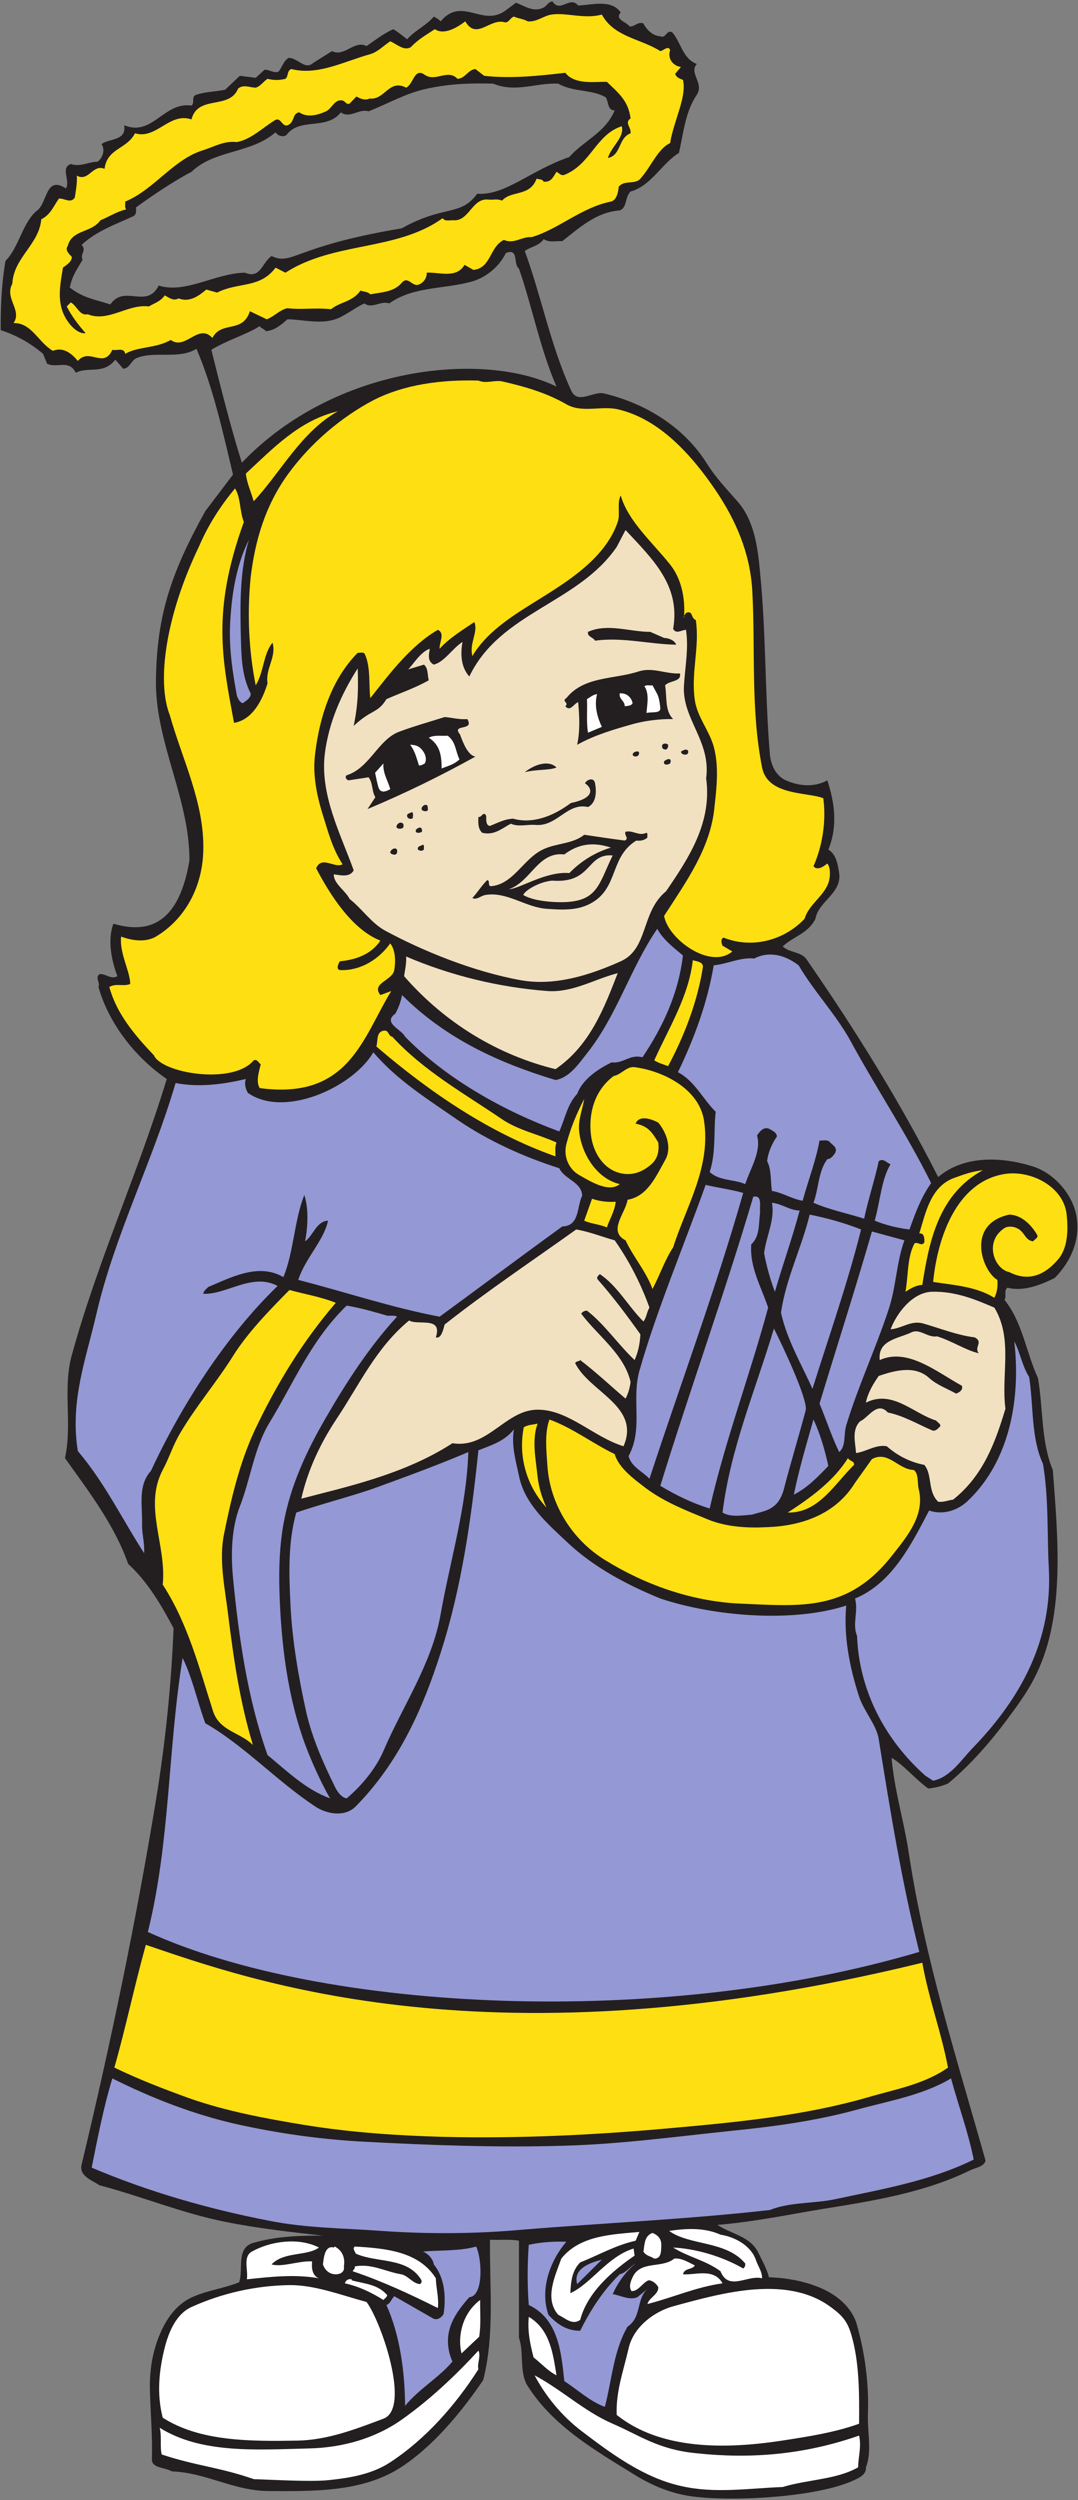 <?xml version="1.0" encoding="UTF-8" standalone="no"?>
<svg
   xmlns:dc="http://purl.org/dc/elements/1.1/"
   xmlns:cc="http://creativecommons.org/ns#"
   xmlns:rdf="http://www.w3.org/1999/02/22-rdf-syntax-ns#"
   xmlns:svg="http://www.w3.org/2000/svg"
   xmlns="http://www.w3.org/2000/svg"
   viewBox="0 0 410.667 952"
   height="952"
   width="410.667"
   xml:space="preserve"
   id="svg2"
   version="1.1"><rect x="0" y="0" width="410.667" height="952" fill="#808080" stroke="none"/><defs
     id="defs6" /><g
     transform="matrix(1.333,0,0,-1.333,0,952)"
     id="g10"><g
       transform="scale(0.1)"
       id="g12"><path
         id="path14"
         style="fill:#231f20;fill-opacity:1;fill-rule:evenodd;stroke:none"
         d="m 1652.32,7126.08 c 40.32,1.44 95.04,18.72 121.68,-20.16 -18.72,-19.44 16.56,-26.64 25.2,-39.6 15.12,-1.44 23.04,14.4 39.6,8.64 8.64,-18 27.36,-36 48.24,-36.72 15.84,-7.92 17.28,19.44 33.84,11.52 25.2,-28.08 29.52,-75.6 70.56,-90.72 -23.76,-25.92 21.6,-54.72 0,-87.84 -33.12,-48.96 -38.16,-109.44 -51.12,-166.32 -48.96,-29.52 -78.48,-93.6 -138.24,-110.16 -16.56,-15.84 -9.36,-46.08 -30.96,-54 -66.96,-5.04 -113.76,-48.24 -164.16,-87.84 -16.56,1.44 -36.72,-5.04 -53.28,5.76 -12.96,-19.44 -37.44,-21.6 -54,-33.84 48.24,-131.76 73.44,-269.28 132.48,-398.16 18.72,-41.76 62.64,-1.44 93.6,-8.64 115.2,-27.36 228.96,-93.6 296.64,-203.76 23.76,-37.44 54.72,-69.84 84.96,-104.4 48.24,-54.72 58.32,-131.04 64.8,-203.76 17.28,-172.08 13.68,-346.32 28.08,-519.84 2.88,-28.08 15.84,-59.76 45.36,-73.44 37.44,-16.56 81.36,-20.88 118.8,0 20.88,-63.36 30.24,-131.76 2.88,-198 21.6,-12.24 27.36,-41.76 30.96,-67.68 7.92,-56.88 -59.76,-80.64 -67.68,-129.6 -21.6,-43.2 -63.36,-50.4 -93.6,-79.2 20.16,-18.72 52.56,-14.4 68.4,-37.44 137.52,-198.72 266.4,-405.36 375.84,-621.36 74.16,63.36 182.88,57.6 268.56,30.96 59.04,-18 109.44,-72.72 124.56,-132.48 17.28,-74.16 -14.4,-140.4 -59.76,-186.48 -41.04,-20.88 -90.72,-39.6 -135.36,-28.08 -11.52,-7.92 -1.44,-25.2 -8.64,-34.56 51.84,-64.08 62.64,-152.64 95.76,-223.2 15.12,-87.12 8.64,-182.88 42.48,-262.8 14.4,-190.8 35.28,-410.4 -45.36,-579.6 -20.16,-43.2 -46.8,-81.36 -76.32,-120.96 -51.12,-70.56 -113.76,-142.56 -177.84,-195.12 -18,-7.92 -36.72,-12.24 -56.16,-14.4 -37.44,26.64 -69.84,66.96 -105.12,87.84 7.92,-92.16 34.56,-177.84 48.24,-265.68 46.08,-308.16 138.24,-593.28 220.32,-884.882 -4.32,-18 -28.8,-20.156 -44.64,-28.078 -129.6,-63.359 -276.48,-87.121 -421.2,-110.16 -100.08,-16.559 -199.44,-37.442 -300.24,-45.36 38.88,-26.64 92.88,-31.679 116.64,-79.199 10.8,-23.043 24.48,-45.359 30.24,-70.562 64.08,-1.438 209.52,-22.321 249.12,-127.438 24.48,-82.801 37.44,-173.519 33.84,-265.679 -1.44,-48.961 12.24,-106.563 -5.76,-149.762 2.16,-20.16 -19.44,-30.238 -33.84,-36.719 C 2337.76,8.879 2103.04,-4.078 1988.56,9.602 1923.76,16.078 1863.28,41.281 1810.72,74.398 1701.28,142.078 1581.76,210.48 1508.32,325.68 c -25.2,38.879 -10.08,95.761 -25.2,138.242 0,96.476 0,185.039 0,277.199 -25.92,5.039 -55.44,1.438 -82.8,2.879 C 1398.88,610.801 1414,472.559 1380.88,342.961 1317.52,250.078 1235.44,150.719 1141.12,90.961 1031.68,22.559 892.719,25.441 767.441,26.16 c -100.8,0.719 -177.839,52.559 -276.48,56.16 -18.723,11.52 -57.602,8.641 -56.879,34.559 2.156,68.402 -4.32,134.641 -5.762,203.043 -0.718,57.598 9.36,112.316 31.68,161.277 19.441,43.199 48.961,82.801 95.762,101.52 41.039,17.281 86.398,23.043 127.437,39.601 13.68,34.559 -10.801,98.641 41.762,113.039 65.519,18.719 133.199,20.879 198,20.161 -93.602,10.8 -186.481,20.878 -279.359,39.601 C 518.32,820.32 405.281,867.84 284.32,899.52 262,914.641 225.281,926.16 233.199,958.559 316,1303.44 388,1649.76 445.602,1998.96 c 26.636,162.72 43.918,328.32 50.398,491.76 -35.281,66.96 -75.602,134.64 -129.602,183.6 -39.597,112.32 -113.039,207.36 -180.718,302.4 21.601,98.64 -7.2,196.56 19.441,293.76 74.16,270 190.078,522 271.438,789.12 -90.719,61.92 -166.321,159.84 -195.118,262.8 5.758,13.68 -10.8,25.92 2.879,36.72 18.719,2.16 32.399,-16.56 51.121,-5.76 -16.562,44.64 -28.8,101.52 -11.519,149.76 74.156,-20.88 182.879,-28.08 217.437,180.72 0.719,172.8 -93.597,329.76 -95.757,503.28 0.718,189.36 39.597,311.76 141.117,494.64 l 79.203,104.4 c -29.524,123.12 -55.442,244.08 -104.402,359.28 -50.399,-30.96 -118.079,-5.76 -169.918,-25.92 -17.282,-6.48 -20.161,-30.24 -39.602,-30.96 l -22.32,25.92 c -34.559,-43.92 -77.039,-18.72 -113.039,-37.44 -20.161,39.6 -54.719,11.52 -82.082,25.92 l -11.52,28.08 c -35.277,30.24 -76.32,53.28 -120.961,67.68 -0.719,66.96 2.883,138.24 13.684,198 38.16,37.44 49.68,112.32 90.718,144 29.52,23.04 23.758,100.8 82.079,62.64 12.961,23.04 -16.559,59.04 13.679,69.84 28.082,-9.36 53.282,7.2 76.321,6.48 15.839,11.52 22.32,35.28 11.519,50.4 23.043,17.28 72,8.64 64.801,54 79.922,-33.84 113.762,67.68 192.242,56.16 10.801,7.2 -2.16,26.64 14.399,30.96 25.199,8.64 54.718,8.64 82.082,14.4 l 41.757,39.6 45.36,-5.76 25.203,23.04 c 15.117,0.72 24.476,-10.08 39.598,-5.76 10.8,12.24 12.96,28.8 28.8,39.6 25.918,1.44 46.801,-36 70.559,-14.4 l 54,33.84 c 35.281,-18 63.361,32.4 98.641,14.4 23.04,15.84 48.96,36 76.32,48.24 13.68,-7.92 26.64,-18.72 39.6,-28.8 23.76,26.64 54.72,38.88 76.32,64.8 6.48,-3.6 13.68,-7.2 19.44,-13.68 62.64,74.16 120.96,-20.88 189.36,33.84 l 25.92,19.44 c 24.48,-8.64 49.68,-28.8 79.2,-13.68 8.64,4.32 14.4,17.28 25.2,17.28 22.32,-33.84 48.96,17.28 73.44,-11.52 z M 1483.12,6374.4 C 1522,6262.08 1542.88,6147.6 1590.4,6037.44 1382.32,6139.68 956.801,6097.92 691.121,5820 658,5925.84 630.641,6036 604,6142.56 c 44.641,27.36 104.398,45.36 138.238,67.68 4.321,-7.92 12.242,-6.48 17.282,-14.4 24.48,1.44 43.199,17.28 61.921,33.84 41.758,0 97.918,-16.56 144,2.88 27.36,11.52 49.679,30.96 76.319,42.48 20.16,-16.56 46.8,8.64 70.56,0 72,51.12 163.44,39.6 243.36,64.8 38.16,12.96 72.72,43.2 90,79.2 38.16,15.12 20.16,-31.68 37.44,-44.64 z m -74.16,528.48 c 66.24,-26.64 121.68,2.88 186.48,0 43.2,-25.2 98.64,-15.84 136.08,-39.6 7.92,-12.24 4.32,-37.44 25.2,-36.72 -26.64,-64.08 -88.56,-86.4 -129.6,-133.2 -115.2,-40.32 -182.16,-110.16 -263.52,-105.12 -47.52,-65.52 -95.04,-30.96 -215.28,-98.64 -311.039,-51.84 -311.039,-107.28 -372.238,-79.2 -28.082,-19.44 -30.961,-66.24 -76.32,-47.52 -84.242,-1.44 -170.641,-61.2 -246.242,-36.72 -33.84,-68.4 -98.641,4.32 -138.239,-54 -43.203,14.4 -75.601,17.28 -115.922,48.24 7.2,33.84 18.719,48.96 36.723,79.2 -8.641,17.28 12.957,26.64 -2.883,42.48 41.762,39.6 96.481,58.32 147.602,82.08 10.078,5.04 7.918,15.84 7.918,25.2 50.402,36.72 113.761,78.48 158.402,101.52 66.961,64.08 169.199,51.12 240.481,113.04 5.039,-9.36 20.878,-15.12 30.957,-7.92 38.882,51.84 113.761,12.24 155.523,64.8 26.638,-18.72 51.118,11.52 79.198,2.88 56.16,22.32 106.56,51.84 166.32,64.8 69.12,14.4 120.24,15.84 189.36,14.4" /><path
         id="path16"
         style="fill:#fddf12;fill-opacity:1;fill-rule:evenodd;stroke:none"
         d="m 1367.2,6054.72 c 23.04,-10.08 46.8,2.88 69.84,-2.88 63.36,-14.4 125.28,-32.4 181.44,-64.8 44.64,-25.92 100.08,-3.6 146.88,-14.4 119.52,-27.36 211.68,-131.04 280.08,-231.84 56.88,-84.24 97.92,-177.12 104.4,-285.12 9.36,-168.48 -5.04,-339.12 28.08,-506.16 15.84,-81.36 129.6,-69.84 174.96,-87.84 8.64,-65.52 -2.16,-135.36 -28.08,-194.4 11.52,-13.68 29.52,0 39.6,7.92 10.08,-12.24 8.64,-40.32 2.88,-56.16 -13.68,-37.44 -57.6,-63.36 -67.68,-101.52 -59.04,-62.64 -151.2,-86.4 -231.84,-54 -9.36,-4.32 -5.76,-16.56 -2.88,-23.04 l 28.08,-16.56 c -61.92,-52.56 -182.88,33.84 -195.12,101.52 63.36,97.92 133.2,194.4 144,311.04 6.48,56.88 12.96,117.36 -2.16,172.8 -12.96,46.08 -46.8,84.24 -54,132.48 -11.52,79.2 14.4,150.48 2.88,228.96 -15.12,5.04 -7.2,28.8 -28.08,20.16 -2.16,-5.04 -8.64,-7.92 -5.76,-14.4 4.32,55.44 -7.2,112.32 -39.6,152.64 -50.4,63.36 -120.24,123.84 -141.12,197.28 -11.52,-21.6 -0.72,-52.56 -8.64,-75.6 -32.4,-95.04 -125.28,-158.4 -206.64,-209.52 -74.16,-46.8 -162,-95.04 -208.8,-173.52 -9.36,37.44 17.28,67.68 5.76,97.2 -30.96,-20.88 -71.28,-45.36 -99.36,-76.32 -1.44,18 16.56,43.92 -5.04,54 -77.76,-45.36 -136.8,-123.84 -192.96,-195.12 -5.04,33.84 2.16,90 -16.56,127.44 -5.04,5.04 -12.96,1.44 -19.44,2.16 -75.601,-76.32 -109.441,-185.76 -121.679,-288 -7.2,-56.16 2.879,-111.6 19.441,-167.04 16.559,-51.84 28.797,-102.96 59.039,-149.04 -22.32,-12.96 -59.762,25.92 -75.601,-11.52 38.878,-74.16 101.52,-174.24 183.6,-206.64 -27.36,-40.32 -71.28,-54.72 -115.921,-59.04 -5.039,-7.92 -12.238,-25.2 2.883,-25.2 57.598,-1.44 109.438,31.68 141.118,76.32 15.12,-18.72 15.84,-51.12 11.52,-76.32 -5.04,-30.24 -66.96,-36.72 -39.6,-71.28 l 30.96,11.52 c -81.36,-132.48 -120.24,-311.76 -375.842,-277.2 -11.519,18.72 -2.156,47.52 2.883,67.68 -6.48,5.04 -10.082,15.84 -20.16,11.52 -58.32,-70.56 -262.082,-37.44 -285.121,14.4 -55.442,58.32 -106.559,118.8 -127.442,195.12 18,11.52 40.321,0.72 59.762,8.64 0,35.28 -31.68,89.28 -25.922,135.36 30.961,-11.52 69.844,-17.28 99.364,0 88.558,53.28 133.199,148.32 135.359,245.52 3.598,136.08 -59.762,259.2 -95.762,387.36 -37.437,94.32 -12.961,281.52 84.242,483.12 25.2,59.04 61.2,115.2 102.239,164.16 16.558,-25.92 12.961,-65.52 25.199,-95.76 -92.16,-254.88 -61.918,-390.96 -28.078,-573.84 54,8.64 82.078,67.68 95.758,113.04 -6.477,43.2 25.921,73.44 14.402,115.92 -26.641,-30.96 -24.481,-83.52 -48.242,-121.68 -20.16,101.52 -24.481,205.2 -14.399,308.16 12.961,108.72 43.2,208.08 108,296.64 64.078,87.84 151.2,161.28 242.64,209.52 88.56,45.36 194.4,59.04 300.24,56.16" /><path
         id="path18"
         style="fill:#fddf12;fill-opacity:1;fill-rule:evenodd;stroke:none"
         d="m 724.961,5709.84 c -7.199,26.64 -19.441,51.12 -22.32,79.2 77.039,71.28 153.359,152.64 262.8,177.84 C 859.602,5907.12 802,5791.92 724.961,5709.84" /><path
         id="path20"
         style="fill:#9498d4;fill-opacity:1;fill-rule:evenodd;stroke:none"
         d="m 688.238,5325.36 c 1.442,-52.56 1.442,-112.32 28.082,-164.16 1.442,-12.96 -13.679,-21.6 -22.32,-28.08 -7.918,1.44 -15.121,13.68 -17.281,23.04 -11.52,62.64 -21.598,127.44 -19.438,195.12 3.598,86.4 16.559,173.52 54,248.4 -25.922,-87.12 -25.199,-182.16 -23.043,-274.32" /><path
         id="path22"
         style="fill:#ffffff;fill-opacity:1;fill-rule:evenodd;stroke:none"
         d="m 1878.4,5159.04 c 5.76,-12.24 7.2,-26.64 8.64,-39.6 1.44,-17.28 -26.64,-10.08 -39.6,-14.4 2.16,23.76 8.64,56.16 -5.76,76.32 5.76,5.04 15.12,1.44 23.04,2.88 l 13.68,-25.2" /><path
         id="path24"
         style="fill:#ffffff;fill-opacity:1;fill-rule:evenodd;stroke:none"
         d="m 1807.84,5133.12 c -2.88,-7.2 -14.4,-7.92 -22.32,-8.64 -0.72,17.28 -17.28,19.44 -14.4,36.72 18.72,1.44 33.12,-10.08 36.72,-28.08" /><path
         id="path26"
         style="fill:#ffffff;fill-opacity:1;fill-rule:evenodd;stroke:none"
         d="m 1706.32,5159.04 c -8.64,-33.12 0.72,-66.24 13.68,-93.6 l -39.6,-16.56 c -5.04,30.24 -1.44,63.36 -2.88,95.76 9.36,5.76 17.28,12.96 28.8,14.4" /><path
         id="path28"
         style="fill:#ffffff;fill-opacity:1;fill-rule:evenodd;stroke:none"
         d="m 1279.36,5040.24 c 23.76,-17.28 22.32,-45.36 33.84,-67.68 -15.12,-14.4 -33.12,-18.72 -51.12,-25.92 0,34.56 -3.6,66.96 -36.72,87.84 16.56,8.64 31.68,4.32 54,5.76" /><path
         id="path30"
         style="fill:#ffffff;fill-opacity:1;fill-rule:evenodd;stroke:none"
         d="m 1211.68,4992 c 5.04,-8.64 7.92,-21.6 2.16,-30.96 -5.04,-2.88 -10.08,-6.48 -16.56,-5.76 -6.48,20.16 -11.52,41.76 -25.2,59.04 18.72,0 29.52,-5.76 39.6,-22.32" /><path
         id="path32"
         style="fill:#ffffff;fill-opacity:1;fill-rule:evenodd;stroke:none"
         d="m 1115.2,4887.6 c -10.8,-6.48 -28.08,-13.68 -33.84,5.76 -4.32,15.12 -6.48,27.36 -9.36,41.04 l 23.76,26.64 c -2.16,-28.08 12.96,-48.96 19.44,-73.44" /><path
         id="path34"
         style="fill:#f1e1c1;fill-opacity:1;fill-rule:evenodd;stroke:none"
         d="m 1745.92,4720.56 c -30.24,-8.64 -77.04,-29.52 -118.8,-72.72 -67.68,5.76 -142.56,-45.36 -172.8,-46.08 63.36,21.6 82.8,108 158.4,99.36 41.04,30.96 83.52,36 133.2,19.44" /><path
         id="path36"
         style="fill:#f1e1c1;fill-opacity:1;fill-rule:evenodd;stroke:none"
         d="m 1750.96,4698.24 c -43.92,-89.28 -41.76,-141.84 -176.4,-132.48 -25.92,2.16 -56.88,6.48 -79.2,19.44 5.04,13.68 46.8,38.16 82.8,41.04 115.2,-8.64 96.48,78.48 172.8,72" /><path
         id="path38"
         style="fill:#9498d4;fill-opacity:1;fill-rule:evenodd;stroke:none"
         d="m 1951.84,4412.4 c -12.96,-107.28 -56.16,-202.32 -115.92,-290.88 -35.28,10.08 -54.72,-18.72 -87.84,-14.4 -37.44,-18 -82.8,-47.52 -98.64,-90 -28.8,-30.96 -34.56,-71.28 -51.12,-107.28 -156.96,57.6 -321.84,149.04 -440.64,270.72 -10.8,21.6 -64.8,38.88 -28.08,65.52 9.36,16.56 15.84,34.56 19.44,53.28 125.28,-125.28 278.64,-194.4 438.48,-242.64 39.6,6.48 66.24,46.08 90,76.32 85.68,107.28 123.84,243.36 200.88,355.68 15.12,-29.52 47.52,-54.72 73.44,-76.32" /><path
         id="path40"
         style="fill:#9498d4;fill-opacity:1;fill-rule:evenodd;stroke:none"
         d="m 2282.32,4384.32 c 44.64,-75.6 105.12,-138.24 147.6,-214.56 74.16,-136.8 161.28,-266.4 231.12,-407.52 -28.8,-40.32 -45.36,-86.4 -61.92,-132.48 -34.56,4.32 -67.68,12.24 -99.36,25.2 16.56,59.76 19.44,118.8 45.36,161.28 -10.8,2.88 -20.16,18.72 -33.84,8.64 -10.08,-48.24 -29.52,-107.28 -41.76,-164.16 -48.24,15.12 -100.8,25.92 -144.72,45.36 15.12,40.32 13.68,90.72 39.6,124.56 10.08,0 18.72,11.52 23.04,19.44 6.48,15.12 -10.08,21.6 -17.28,30.96 -7.92,5.76 -18.72,2.16 -28.08,2.88 -9.36,-54 -32.4,-114.48 -48.24,-172.08 -30.96,5.04 -56.88,23.04 -87.84,28.08 -4.32,28.08 -0.72,60.48 -13.68,84.96 2.88,25.92 14.4,51.12 28.08,70.56 -0.72,12.24 -14.4,17.28 -23.04,22.32 -15.84,5.76 -26.64,-8.64 -33.84,-19.44 12.96,-45.36 -18.72,-93.6 -33.84,-138.96 -32.4,14.4 -73.44,8.64 -101.52,34.56 18.72,56.16 10.8,120.96 17.28,172.08 -37.44,36.72 -59.04,87.12 -108,113.04 47.52,98.64 84.24,198.72 102.24,305.28 38.16,3.6 77.04,23.76 115.92,19.44 43.92,23.04 90,8.64 126.72,-19.44" /><path
         id="path42"
         style="fill:#f1e1c1;fill-opacity:1;fill-rule:evenodd;stroke:none"
         d="m 1564.48,4310.88 c 72,-5.04 133.92,33.84 200.88,51.12 -38.88,-100.08 -79.2,-206.64 -177.84,-274.32 -164.16,40.32 -315.36,131.04 -432.72,265.68 2.88,18.72 7.2,38.16 5.76,56.16 126,-54 263.52,-87.84 403.92,-98.64" /><path
         id="path44"
         style="fill:#fddf12;fill-opacity:1;fill-rule:evenodd;stroke:none"
         d="m 2008.72,4378.56 c -15.84,-98.64 -51.84,-192.96 -99.36,-282.24 -12.96,5.04 -27.36,8.64 -39.6,16.56 41.76,92.88 98.64,182.88 110.16,285.84 11.52,-2.88 30.96,-5.04 28.8,-20.16" /><path
         id="path46"
         style="fill:#fddf12;fill-opacity:1;fill-rule:evenodd;stroke:none"
         d="m 1120.96,4180.56 c 90,-97.92 205.2,-162 311.04,-234 47.52,-33.12 104.4,-43.92 158.4,-68.4 -5.04,-14.4 -2.88,-22.32 -2.88,-39.6 -189.36,66.96 -360,183.6 -511.92,313.92 5.04,16.56 -1.44,42.48 22.32,45.36 13.68,1.44 11.52,-15.84 23.04,-17.28" /><path
         id="path48"
         style="fill:#9498d4;fill-opacity:1;fill-rule:evenodd;stroke:none"
         d="m 1066.96,4135.92 c 66.96,-79.2 158.4,-136.08 240.48,-192.96 88.56,-60.48 189.36,-105.84 290.88,-138.24 14.4,-31.68 64.08,-38.88 65.52,-78.48 -15.84,-30.96 -6.48,-86.4 -56.88,-87.84 -117.36,-84.96 -232.56,-171.36 -350.64,-257.76 -136.8,25.92 -269.281,70.56 -403.922,105.12 19.442,61.2 74.161,113.76 84.961,169.2 -33.839,-2.16 -41.757,-42.48 -65.519,-59.04 8.64,44.64 10.082,94.32 -2.16,132.48 -29.52,-75.6 -29.52,-160.56 -59.758,-234.72 -71.281,41.76 -150.481,-1.44 -214.563,-28.08 -5.757,-5.76 -13.679,-11.52 -14.398,-19.44 65.519,-3.6 139.68,61.2 212.398,22.32 C 645.039,3325.2 518.32,3127.2 431.199,2940 393.039,2898.24 407.441,2839.92 406,2787.36 c -0.719,-27.36 7.922,-52.56 5.762,-82.08 -62.641,97.2 -112.321,200.88 -189.364,291.6 -23.039,144 23.762,263.52 53.282,392.4 52.558,226.08 160.558,434.88 226.082,658.8 67.679,-12.96 136.078,-3.6 200.879,11.52 -5.039,-13.68 -0.719,-28.08 5.757,-39.6 104.403,-73.44 300.962,16.56 358.562,115.92" /><path
         id="path50"
         style="fill:#fddf12;fill-opacity:1;fill-rule:evenodd;stroke:none"
         d="m 2011.6,3942.96 c 21.6,-133.92 -50.4,-246.24 -87.84,-364.32 -23.76,-35.28 -38.16,-79.92 -59.04,-118.8 -18.72,51.12 -54,90 -77.04,138.96 -51.84,26.64 0.72,78.48 5.76,115.92 56.88,9.36 81.36,66.96 107.28,113.04 20.16,34.56 4.32,78.48 -19.44,107.28 -20.16,10.8 -54.72,22.32 -64.8,-2.88 35.28,-7.2 46.8,-23.76 64.8,-54 2.88,-23.04 -1.44,-43.92 -16.56,-59.04 -25.2,-23.76 -56.88,-37.44 -93.6,-28.08 -49.68,12.96 -76.32,61.92 -82.08,107.28 -7.92,63.36 10.08,128.88 64.8,169.92 21.6,3.6 36.72,28.08 59.76,25.2 81.36,-10.8 182.88,-61.2 198,-150.48" /><path
         id="path52"
         style="fill:#fddf12;fill-opacity:1;fill-rule:evenodd;stroke:none"
         d="m 1655.2,3909.84 c 6.48,-62.64 48.96,-134.64 115.92,-150.48 -30.24,-25.2 -82.08,6.48 -115.92,25.92 -30.24,17.28 -45.36,53.28 -36.72,87.84 11.52,45.36 29.52,87.84 51.12,129.6 -5.04,-30.96 -18,-60.48 -14.4,-92.88" /><path
         id="path54"
         style="fill:#fddf12;fill-opacity:1;fill-rule:evenodd;stroke:none"
         d="m 2808.64,3798.96 c -126,-68.4 -153.36,-202.32 -172.8,-327.6 -18.72,-0.72 -33.12,-10.08 -48.24,-19.44 8.64,46.08 4.32,97.2 25.92,138.24 10.8,5.04 20.16,-10.08 28.08,2.88 0.72,9.36 0,28.08 -14.4,25.2 18,59.04 32.4,133.92 98.64,158.4 27.36,10.08 53.28,19.44 82.8,22.32" /><path
         id="path56"
         style="fill:#fddf12;fill-opacity:1;fill-rule:evenodd;stroke:none"
         d="m 2870.56,3788.16 c 73.44,12.24 169.2,-34.56 177.84,-115.92 4.32,-42.48 3.6,-87.84 -19.44,-121.68 -32.4,-41.04 -80.64,-75.6 -144.72,-42.48 -43.92,8.64 -73.44,90 -10.8,127.44 12.24,4.32 26.64,2.88 39.6,-5.76 17.28,-12.96 18,-30.96 39.6,-33.84 4.32,6.48 16.56,10.08 10.8,19.44 -16.56,28.08 -44.64,56.16 -79.2,56.88 -125.28,-27.36 -77.04,-162 -33.84,-186.48 1.44,-18.72 -0.72,-36 -8.64,-51.12 -54,33.12 -116.64,36 -174.96,45.36 12.24,125.28 66.24,285.84 203.76,308.16" /><path
         id="path58"
         style="fill:#9498d4;fill-opacity:1;fill-rule:evenodd;stroke:none"
         d="m 2123.92,3734.16 c -78.48,-275.76 -178.56,-543.6 -267.84,-816.48 -20.16,21.6 -51.12,33.12 -59.76,64.8 42.48,77.76 7.92,160.56 30.96,243.36 49.68,174.24 126,354.24 189.36,531.36 35.28,-8.64 72.72,-12.96 107.28,-23.04" /><path
         id="path60"
         style="fill:#9498d4;fill-opacity:1;fill-rule:evenodd;stroke:none"
         d="m 2172.16,3678 c -4.32,-32.4 0,-67.68 -25.2,-90.72 -5.04,-65.52 28.8,-121.68 48.24,-180.72 -51.84,-192.24 -122.4,-378 -167.04,-573.84 -49.68,15.12 -96.48,38.16 -141.12,64.8 84.96,275.76 183.6,547.92 265.68,825.84 27.36,5.76 17.28,-28.8 19.44,-45.36" /><path
         id="path62"
         style="fill:#fddf12;fill-opacity:1;fill-rule:evenodd;stroke:none"
         d="m 1759.6,3708.96 c -2.88,-27.36 -17.28,-48.96 -25.2,-73.44 -20.88,9.36 -44.64,10.08 -64.8,19.44 l 22.32,62.64 c 20.88,-7.2 43.2,-10.08 67.68,-8.64" /><path
         id="path64"
         style="fill:#9498d4;fill-opacity:1;fill-rule:evenodd;stroke:none"
         d="m 2285.2,3683.76 c -20.88,-78.48 -48.24,-154.08 -70.56,-231.84 -12.96,33.12 -23.76,72 -30.96,110.16 5.76,48.24 31.68,95.76 22.32,144 28.8,-2.88 50.4,-21.6 79.2,-22.32" /><path
         id="path66"
         style="fill:#9498d4;fill-opacity:1;fill-rule:evenodd;stroke:none"
         d="m 2460.88,3629.76 c -38.88,-154.8 -91.44,-303.84 -138.96,-455.04 -32.4,72 -72.72,139.68 -90,217.44 14.4,98.64 59.04,185.04 82.08,280.08 50.4,-10.08 99.36,-23.76 146.88,-42.48" /><path
         id="path68"
         style="fill:#f1e1c1;fill-opacity:1;fill-rule:evenodd;stroke:none"
         d="m 1756.72,3598.8 c 42.48,-60.48 74.88,-124.56 99.36,-192.24 -7.92,-12.24 -7.92,-28.08 -17.28,-39.6 -43.92,43.92 -74.16,101.52 -124.56,135.36 -4.32,-4.32 -11.52,-9.36 -5.04,-16.56 43.92,-49.68 83.52,-102.96 120.96,-155.52 -1.44,-26.64 -6.48,-51.12 -16.56,-73.44 -46.8,43.92 -84.96,101.52 -136.08,141.12 -7.2,0 -12.24,-2.88 -16.56,-8.64 48.24,-64.08 123.12,-115.92 141.12,-195.12 -2.16,-16.56 -6.48,-33.12 -14.4,-47.52 -43.2,36.72 -84.24,75.6 -129.6,110.16 -4.32,-5.04 -10.8,-2.16 -14.4,-8.64 40.32,-82.8 187.92,-123.12 138.24,-237.6 -84.24,25.92 -154.8,101.52 -239.76,104.4 -95.76,4.32 -146.16,-112.32 -249.12,-95.76 -141.12,-91.44 -313.2,-126.72 -432.001,-158.4 18.723,82.8 55.441,159.84 101.52,228.96 64.801,97.2 112.321,202.32 206.641,280.08 25.2,-15.12 96.48,12.96 76.32,-48.24 15.84,-5.04 21.6,23.76 25.2,36.72 121.68,95.76 249.84,181.44 375.84,271.44 38.88,-6.48 73.44,-20.88 110.16,-30.96" /><path
         id="path70"
         style="fill:#9498d4;fill-opacity:1;fill-rule:evenodd;stroke:none"
         d="m 2584.72,3598.8 c -23.04,-62.64 -23.76,-134.64 -45.36,-198 -36.72,-111.6 -87.12,-218.88 -120.96,-330.48 -7.92,-25.92 0,-59.76 -20.16,-76.32 -20.88,42.48 -36.72,92.16 -56.16,138.24 49.68,164.16 102.24,326.88 149.76,491.76 l 92.88,-25.2" /><path
         id="path72"
         style="fill:#fddf12;fill-opacity:1;fill-rule:evenodd;stroke:none"
         d="m 959.68,3420.24 c -95.039,-110.16 -169.918,-233.28 -231.84,-364.32 -43.199,-92.88 -66.961,-194.4 -87.121,-293.76 -15.84,-74.88 1.441,-153.36 10.801,-228.96 15.839,-128.88 34.562,-255.6 71.281,-375.84 -36.719,36 -95.039,39.6 -113.762,95.76 -39.598,123.84 -72,251.28 -144,362.16 11.52,113.76 -55.437,221.76 0,327.6 19.441,36 29.52,72 51.121,107.28 44.641,75.6 102.238,142.56 149.762,218.16 41.758,66.96 105.117,131.76 161.277,188.64 43.922,-12.24 90,-19.44 132.481,-36.72" /><path
         id="path74"
         style="fill:#f1e1c1;fill-opacity:1;fill-rule:evenodd;stroke:none"
         d="m 2841.76,3406.56 c 54,-89.28 18.72,-192.24 31.68,-288.72 -28.8,-95.04 -62.64,-190.8 -149.76,-259.92 -14.4,-1.44 -26.64,-7.92 -42.48,-5.76 -30.96,29.52 -15.84,77.04 -39.6,105.12 -40.32,7.92 -76.32,25.92 -107.28,53.28 -30.96,5.76 -57.6,-15.12 -87.84,-19.44 -2.16,30.96 -12.96,66.24 11.52,90.72 23.04,9.36 48.96,59.04 79.2,25.2 45.36,-9.36 84.96,-33.12 126.72,-51.12 9.36,-3.6 16.56,5.04 23.04,11.52 2.16,7.92 -7.92,10.8 -11.52,16.56 -65.52,20.16 -125.28,89.28 -200.88,51.12 5.76,28.08 20.16,52.56 36.72,76.32 44.64,15.12 102.96,31.68 144,-5.76 22.32,-20.16 51.12,-30.24 77.04,-44.64 9.36,2.88 20.88,10.8 16.56,22.32 -72,39.6 -155.52,109.44 -234.72,73.44 -6.48,57.6 54,61.2 90.72,79.2 24.48,11.52 45.36,-15.84 73.44,-11.52 41.76,-12.96 82.8,-40.32 118.8,-48.24 -14.4,18 14.4,31.68 -11.52,45.36 -48.96,5.76 -99.36,25.92 -146.88,39.6 -35.28,10.08 -61.2,-14.4 -93.6,-16.56 18,46.8 62.64,105.84 118.8,107.28 66.96,1.44 122.4,-21.6 177.84,-45.36" /><path
         id="path76"
         style="fill:#9498d4;fill-opacity:1;fill-rule:evenodd;stroke:none"
         d="m 1104.4,3384.24 c 5.76,-2.88 22.32,2.16 30.24,-3.6 -77.76,-84.24 -143.999,-185.76 -203.038,-288 -55.442,-95.04 -102.243,-195.84 -121.68,-305.28 -10.801,-60.48 -12.961,-123.84 -11.524,-183.6 4.321,-157.68 23.762,-313.2 76.321,-452.16 19.441,-50.4 41.761,-99.36 68.402,-146.88 -68.402,25.2 -119.519,74.88 -178.562,123.84 -57.598,162.72 -82.079,336.24 -98.637,506.16 -6.481,68.4 -4.32,142.56 19.437,203.76 30.961,79.2 41.039,167.76 84.961,239.76 69.84,114.48 118.078,234.72 220.321,334.08 38.879,-6.48 76.319,-17.28 113.759,-28.08" /><path
         id="path78"
         style="fill:#9498d4;fill-opacity:1;fill-rule:evenodd;stroke:none"
         d="m 2302.48,3112.8 c -20.16,-75.6 -43.2,-150.48 -62.64,-226.08 -17.28,-59.76 -53.28,-59.76 -90,-71.28 -26.64,-2.16 -61.92,-8.64 -84.96,5.76 22.32,182.16 94.32,350.64 146.88,525.6 20.16,-39.6 98.64,-203.76 90.72,-234" /><path
         id="path80"
         style="fill:#9498d4;fill-opacity:1;fill-rule:evenodd;stroke:none"
         d="m 2941.12,3208.56 c 12.96,-82.8 5.04,-174.24 39.6,-248.4 16.56,-98.64 11.52,-199.44 16.56,-296.64 11.52,-206.64 -80.64,-373.68 -217.44,-514.8 -33.12,-34.56 -64.08,-83.52 -113.04,-93.6 l -22.32,14.4 c -116.64,103.68 -189.36,244.8 -195.12,398.88 -14.4,36.72 4.32,67.68 -5.76,107.28 106.56,43.92 161.28,155.52 211.68,251.28 37.44,-12.96 78.48,-1.44 108,25.2 123.84,115.2 154.08,297.36 135.36,457.92 17.28,-32.4 22.32,-69.84 42.48,-101.52" /><path
         id="path82"
         style="fill:#fddf12;fill-opacity:1;fill-rule:evenodd;stroke:none"
         d="m 1756.72,2988.24 c 11.52,-39.6 54,-70.56 87.84,-96.48 54.72,-41.04 116.64,-64.8 177.84,-90 54,-22.32 115.2,-25.2 169.92,-22.32 97.92,3.6 195.12,36 251.28,126.72 l 48.24,67.68 c 46.8,25.2 74.88,-29.52 118.8,-30.96 16.56,-8.64 10.08,-44.64 15.84,-58.32 15.12,-70.56 -30.96,-128.16 -75.6,-184.32 -128.16,-164.88 -264.96,-146.16 -440.64,-138.96 -136.08,7.2 -267.84,54 -381.6,124.56 -93.6,57.6 -156.96,159.12 -164.16,268.56 -2.88,42.48 -8.64,93.6 5.76,132.48 66.24,-23.76 123.12,-68.4 186.48,-98.64" /><path
         id="path84"
         style="fill:#9498d4;fill-opacity:1;fill-rule:evenodd;stroke:none"
         d="m 2367.28,2954.4 c -32.4,-33.84 -60.48,-62.64 -98.64,-82.08 15.12,73.44 36,144 56.16,214.56 18.72,-39.6 32.4,-86.4 42.48,-132.48" /><path
         id="path86"
         style="fill:#fddf12;fill-opacity:1;fill-rule:evenodd;stroke:none"
         d="m 1536.4,3075.36 c -17.28,-46.8 -5.04,-102.96 0,-151.92 3.6,-31.68 12.96,-60.48 25.2,-87.84 -55.44,59.76 -81.36,144 -64.8,228.96 11.52,7.92 26.64,7.2 39.6,10.8" /><path
         id="path88"
         style="fill:#9498d4;fill-opacity:1;fill-rule:evenodd;stroke:none"
         d="m 1483.12,2926.32 c 15.84,-80.64 81.36,-136.8 141.12,-192.96 74.16,-69.12 167.76,-118.8 262.8,-157.68 152.64,-51.12 378.72,-69.84 531.36,-20.16 -7.92,-86.4 9.36,-175.68 36.72,-259.92 13.68,-41.76 49.68,-80.64 56.16,-121.68 33.12,-205.92 65.52,-406.8 115.92,-607.68 -738,-218.88 -1703.52,-172.08 -2204.641,56.88 64.082,257.76 56.882,522 99.363,782.64 28.078,-56.88 41.758,-123.84 64.797,-186.48 110.883,-63.36 203.043,-164.16 313.922,-237.6 32.398,-21.6 84.238,-31.68 115.919,0 124.56,126.72 192.24,280.8 242.64,438.48 60.48,187.92 87.84,384.48 108,578.88 36,14.4 74.16,25.2 101.52,59.76 -7.92,-46.08 5.76,-91.44 14.4,-132.48" /><path
         id="path90"
         style="fill:#9498d4;fill-opacity:1;fill-rule:evenodd;stroke:none"
         d="m 1338.4,2994 c -5.04,-157.68 -51.84,-308.88 -79.2,-463.68 -25.2,-141.84 -108,-260.64 -163.44,-390.24 -20.88,-48.24 -59.76,-97.2 -105.119,-135.36 -15.121,2.16 -27.36,20.16 -33.84,33.84 -33.84,69.12 -64.801,138.24 -82.082,214.56 -21.598,98.64 -39.598,201.6 -44.637,305.28 -4.32,87.84 -7.203,177.84 16.559,262.8 72,24.48 146.16,43.2 218.159,67.68 91.44,33.12 189.36,69.12 273.6,105.12" /><path
         id="path92"
         style="fill:#fddf12;fill-opacity:1;fill-rule:evenodd;stroke:none"
         d="m 2440.72,2957.28 c -55.44,-54 -101.52,-138.24 -189.36,-136.08 66.24,43.2 130.32,89.28 172.08,155.52 5.04,-9.36 18.72,-7.92 17.28,-19.44" /><path
         id="path94"
         style="fill:#fddf12;fill-opacity:1;fill-rule:evenodd;stroke:none"
         d="m 2635.84,1535.28 c 18,-102.24 54,-197.28 73.44,-299.52 -68.4,-48.24 -151.2,-61.92 -228.96,-84.96 -180,-51.84 -367.92,-70.56 -553.68,-87.12 -218.88,-20.16 -437.76,-30.96 -655.92,-25.92 -133.2,3.6 -265.68,12.24 -398.88,33.84 -114.481,18.72 -225.36,39.6 -330.481,76.32 -73.437,26.64 -144.718,54 -214.558,87.84 33.121,115.92 56.879,231.84 90,350.64 297.359,-100.8 986.399,-352.8 2219.039,-51.12" /><path
         id="path96"
         style="fill:#9498d4;fill-opacity:1;fill-rule:evenodd;stroke:none"
         d="m 674.559,1074.48 c 119.523,-26.64 242.64,-43.92 364.321,-50.4 190.8,-10.08 382.32,-17.28 573.84,-11.52 159.12,4.32 318.24,25.92 477.36,42.48 122.4,12.24 238.32,28.08 353.52,59.04 92.16,25.92 190.8,41.04 274.32,90.72 20.88,-77.04 48.96,-152.64 64.8,-231.839 C 2658.16,911.762 2522.08,888.719 2387.44,859.922 2326.96,846.961 2257.12,852 2200.24,828.961 1965.52,802.32 1730.08,792.238 1493.92,772.801 1359.28,760.559 1223.92,759.84 1090,769.199 982.719,777.121 874.719,777.121 770.32,798 596.082,831.84 424.719,880.801 262,949.922 279.281,1035.6 295.84,1122 321.039,1204.8 c 112.32,-56.16 230.402,-102.24 353.52,-130.32" /><path
         id="path98"
         style="fill:#ffffff;fill-opacity:1;fill-rule:evenodd;stroke:none"
         d="m 2059.12,758.398 c 41.76,-6.476 87.84,-31.679 101.52,-73.437 6.48,-18 17.28,-31.68 17.28,-51.121 -41.04,10.801 -95.76,-38.16 -118.8,20.16 -41.76,30.961 -92.16,40.32 -135.36,67.68 62.64,-2.879 138.96,-24.481 200.16,-59.758 5.04,3.598 6.48,8.637 5.76,14.398 -54.72,65.52 -159.12,50.399 -217.44,92.879 48.24,7.199 100.8,10.082 146.88,-10.801" /><path
         id="path100"
         style="fill:#ffffff;fill-opacity:1;fill-rule:evenodd;stroke:none"
         d="m 1816.48,741.121 c -56.16,-12.242 -105.84,-41.039 -158.4,-61.922 -23.76,-23.758 -26.64,-55.437 -28.08,-87.84 59.04,26.641 106.56,105.121 180.72,127.442 l 2.88,-20.16 c -66.24,-45.36 -135.36,-106.563 -155.52,-183.602 -23.04,-16.559 -43.2,5.762 -62.64,14.402 -41.04,46.797 -7.92,113.039 8.64,160.559 53.28,66.961 146.16,69.121 223.2,76.32 l -10.8,-25.199" /><path
         id="path102"
         style="fill:#ffffff;fill-opacity:1;fill-rule:evenodd;stroke:none"
         d="m 1889.92,729.602 c -0.72,-15.84 1.44,-39.602 -20.16,-39.602 -10.08,7.199 -23.04,7.199 -30.96,20.16 3.6,20.16 2.16,44.641 25.92,53.281 14.4,-5.761 25.2,-15.839 25.2,-33.839" /><path
         id="path104"
         style="fill:#ffffff;fill-opacity:1;fill-rule:evenodd;stroke:none"
         d="m 911.441,721.68 c -33.839,-25.2 -100.082,-10.801 -135.359,-48.239 31.68,-8.64 77.039,10.797 115.918,8.637 -2.16,-17.277 0,-41.039 19.441,-48.238 -68.402,12.242 -137.519,4.32 -205.921,-2.879 4.32,26.641 -12.239,64.801 14.402,79.199 53.277,30.238 134.637,41.039 191.519,11.52" /><path
         id="path106"
         style="fill:#9498d4;fill-opacity:1;fill-rule:evenodd;stroke:none"
         d="m 1618.48,738.238 c -46.8,-54.718 -76.32,-136.078 -51.12,-208.797 25.2,-27.363 54,-46.082 90.72,-45.363 28.8,57.602 64.8,114.481 113.04,161.281 17.28,3.602 29.52,21.602 45.36,30.961 -28.8,-23.761 -51.12,-55.441 -65.52,-87.84 19.44,-2.16 47.52,-18.718 70.56,-8.64 l 31.68,25.922 c -36.72,-28.801 -17.28,-81.364 -59.76,-110.16 -40.32,-69.122 -44.64,-152.641 -64.8,-228.961 -42.48,15.121 -77.76,48.961 -115.92,73.437 -8.64,82.801 -17.28,177.844 -101.52,217.442 -4.32,51.839 -4.32,116.64 0,172.082 33.84,7.199 69.84,10.078 107.28,8.636" /><path
         id="path108"
         style="fill:#ffffff;fill-opacity:1;fill-rule:evenodd;stroke:none"
         d="m 953.922,721.68 2.879,2.879 c 21.597,-11.52 30.238,-32.399 25.918,-56.879 2.883,-13.68 -7.918,-21.598 -20.16,-22.321 -19.438,-1.437 -33.84,10.801 -39.598,28.082 2.16,18 5.039,55.438 30.961,48.239" /><path
         id="path110"
         style="fill:#ffffff;fill-opacity:1;fill-rule:evenodd;stroke:none"
         d="m 1245.52,633.84 c 0.72,-28.801 9.36,-57.602 5.76,-84.961 -79.2,39.601 -159.84,77.043 -243.36,105.121 1.44,4.32 7.92,7.199 5.76,13.68 47.52,9.359 88.56,-15.121 132.48,-22.321 20.16,-3.597 33.12,-26.64 54,-28.078 5.76,3.598 5.76,8.641 2.88,13.68 -41.04,64.078 -126,46.078 -186.48,73.437 -1.44,6.481 -10.08,12.961 -2.88,20.161 87.84,-5.039 183.6,-13.68 231.84,-90.719" /><path
         id="path112"
         style="fill:#9498d4;fill-opacity:1;fill-rule:evenodd;stroke:none"
         d="m 1341.28,579.84 c -24.48,-27.36 -46.8,-56.879 -56.16,-90 -8.64,-30.238 -5.76,-64.078 7.92,-93.602 -38.16,-46.078 -93.6,-76.316 -135.36,-126.718 -0.72,96.48 -14.4,200.878 -53.28,288 11.52,4.32 14.4,17.281 22.32,25.199 l 113.04,-64.797 c 12.96,-3.602 23.04,5.039 28.08,14.398 7.2,50.399 2.88,102.961 -28.08,141.121 -2.16,15.84 -16.56,30.957 -30.96,36.719 42.48,4.32 105.12,0.719 151.92,14.399 16.56,-33.118 22.32,-141.118 -19.44,-144.719" /><path
         id="path114"
         style="fill:#ffffff;fill-opacity:1;fill-rule:evenodd;stroke:none"
         d="m 1926.64,690 c 19.44,2.879 40.32,-10.078 59.04,-19.441 -7.2,-12.957 -29.52,-6.481 -33.84,-25.2 30.96,-3.597 88.56,19.442 113.04,-25.918 -74.16,-10.082 -143.28,-41.043 -214.56,-59.043 4.32,18 32.4,27.364 30.96,48.243 -5.76,10.078 -16.56,19.437 -28.08,19.437 -17.28,-7.199 -28.08,-30.957 -48.24,-30.957 -8.64,12.238 -2.88,27.359 2.88,39.598 22.32,48.961 84.96,24.48 118.8,53.281" /><path
         id="path116"
         style="fill:#9498d4;fill-opacity:1;fill-rule:evenodd;stroke:none"
         d="m 1649.44,617.281 c -12.96,46.078 41.04,61.918 70.56,69.84 l -70.56,-69.84" /><path
         id="path118"
         style="fill:#ffffff;fill-opacity:1;fill-rule:evenodd;stroke:none"
         d="m 1005.04,628.078 c 36,-10.078 74.88,-10.797 101.52,-42.476 -0.72,-5.762 -7.2,-9.364 -10.8,-13.68 -34.56,21.598 -70.56,38.879 -110.158,47.519 2.16,8.637 10.078,13.68 19.438,11.52 v -2.883" /><path
         id="path120"
         style="fill:#ffffff;fill-opacity:1;fill-rule:evenodd;stroke:none"
         d="m 1047.52,566.16 c 41.76,-55.441 127.44,-303.84 48.24,-333.359 -78.48,-29.52 -159.838,-61.199 -246.24,-62.641 -133.918,-2.16 -277.918,-2.879 -384.481,65.52 -17.277,66.961 -10.801,134.64 5.762,200.16 11.519,45.359 33.121,96.48 76.32,115.922 85.68,38.879 181.438,61.199 280.078,62.636 72.723,0.723 150.481,-29.519 220.321,-48.238" /><path
         id="path122"
         style="fill:#ffffff;fill-opacity:1;fill-rule:evenodd;stroke:none"
         d="m 2381.68,546 c 30.96,-23.039 41.76,-42.48 50.4,-70.559 23.76,-78.48 23.76,-167.761 23.04,-257.043 -69.84,-25.199 -146.16,-36.718 -220.32,-48.238 -160.56,-24.48 -346.32,-27.359 -472.32,73.442 -2.88,66.238 19.44,126.718 33.84,189.359 12.96,59.758 70.56,105.84 130.32,121.68 137.52,37.437 329.04,92.16 455.04,-8.641" /><path
         id="path124"
         style="fill:#ffffff;fill-opacity:1;fill-rule:evenodd;stroke:none"
         d="m 1369.36,466.801 -50.4,-47.52 c -12.24,49.68 2.88,115.199 53.28,152.641 -0.72,-28.801 2.88,-71.281 -2.88,-105.121" /><path
         id="path126"
         style="fill:#ffffff;fill-opacity:1;fill-rule:evenodd;stroke:none"
         d="m 1590.4,356.641 c -24.48,12.238 -43.92,34.558 -65.52,51.121 -8.64,33.84 -18,73.437 -13.68,115.918 60.48,-36 69.12,-104.399 79.2,-167.039" /><path
         id="path128"
         style="fill:#ffffff;fill-opacity:1;fill-rule:evenodd;stroke:none"
         d="m 1367.2,373.922 c -65.52,-102.242 -149.04,-198 -252,-265.684 C 1063.36,74.398 1001.44,63.602 937.359,57.121 885.52,52.078 779.68,58.559 725.68,60 626.32,94.559 562.238,97.441 462.16,130.559 c -5.762,23.761 0.719,52.562 -5.762,76.32 C 575.922,132 734.32,144.238 883.359,147.84 c 95.762,2.16 190.801,28.801 268.561,84.961 77.76,55.437 150.48,123.84 215.28,194.398 7.92,-15.121 -4.32,-37.437 0,-53.277" /><path
         id="path130"
         style="fill:#ffffff;fill-opacity:1;fill-rule:evenodd;stroke:none"
         d="m 1750.96,218.398 c 78.48,-33.839 129.6,-73.437 238.32,-84.238 154.08,-16.558 307.44,-5.039 465.84,50.399 7.2,-30.239 -2.16,-60.481 -2.88,-90.719 -61.92,-35.281 -144.72,-34.559 -215.28,-56.16 -95.76,-3.602 -195.12,-19.441 -290.88,2.879 -106.56,23.762 -198,91.441 -285.12,157.679 -55.44,42.481 -101.52,98.641 -133.2,158.403 78.48,-41.762 141.84,-102.961 223.2,-138.243" /><path
         id="path132"
         style="fill:#fddf12;fill-opacity:1;fill-rule:evenodd;stroke:none"
         d="m 1720,7100.16 c 35.28,-64.8 110.88,-68.4 167.04,-104.4 9.36,1.44 23.04,17.28 28.08,2.88 -7.92,-23.76 7.2,-44.64 30.96,-48.24 l -16.56,-19.44 c 2.88,-10.08 13.68,-14.4 22.32,-17.28 11.52,-48.96 -26.64,-116.64 -36.72,-180.72 -34.56,-15.12 -55.44,-69.12 -84.96,-101.52 -15.12,-18 -46.08,-2.88 -61.92,-23.04 -1.44,-16.56 -6.48,-38.88 -22.32,-42.48 -84.24,-16.56 -151.2,-79.92 -226.8,-101.52 -28.08,2.16 -49.68,-20.88 -79.2,-7.92 -41.76,-20.88 -36,-80.64 -87.12,-85.68 l -25.2,14.4 c -23.76,-40.32 -72.72,-20.16 -108,-22.32 0.72,-15.12 -9.36,-28.8 -22.32,-33.84 -18.72,-7.92 -30.96,25.2 -48.24,5.76 -23.76,-28.08 -58.32,-27.36 -90.72,-33.84 -7.2,7.92 -18.72,7.2 -28.08,10.8 -22.32,-32.4 -57.599,-31.68 -84.24,-53.28 -48.961,5.04 -80.641,-2.16 -124.559,2.88 -21.601,-4.32 -36.722,-23.04 -59.043,-31.68 l -48.238,23.04 c -20.879,-64.8 -80.64,-25.92 -107.281,-76.32 -39.598,43.92 -77.039,-36.72 -118.801,-5.76 -43.199,-24.48 -93.598,-18 -130.316,-39.6 -2.883,19.44 -24.481,7.92 -36.723,11.52 -25.199,-55.44 -64.801,7.2 -98.641,-31.68 -18.718,22.32 -41.757,40.32 -71.277,28.8 -41.043,23.04 -60.48,80.64 -112.32,79.2 25.199,37.44 -26.641,70.56 -3.602,112.32 3.602,74.88 76.321,111.6 82.801,184.32 26.641,12.96 34.559,36.72 50.398,59.04 15.122,1.44 33.84,-15.12 45.364,2.88 2.879,20.16 7.199,40.32 5.758,62.64 33.839,-18.72 45.359,33.84 79.199,19.44 7.922,59.76 62.64,54.72 87.121,101.52 60.48,-18.72 98.64,61.2 161.281,39.6 18.719,71.28 108,26.64 133.199,87.84 15.121,12.96 30.961,3.6 50.399,2.88 13.679,3.6 23.761,19.44 33.84,25.2 18.722,-4.32 32.402,-4.32 51.121,0 9.359,7.92 3.601,22.32 16.558,28.08 76.321,-19.44 150.481,21.6 226.082,42.48 21.6,6.48 38.16,24.48 56.88,36.72 18.72,-7.92 39.6,-28.8 59.04,-16.56 20.88,22.32 44.64,35.28 68.4,51.12 26.64,-18 64.08,5.04 87.12,22.32 32.4,-55.44 70.56,10.8 113.76,-2.88 10.8,-0.72 15.12,13.68 25.2,16.56 12.24,-5.76 27.36,-6.48 39.6,-13.68 25.92,-2.16 44.64,15.84 67.68,19.44 42.48,6.48 93.6,-13.68 144,0 z M 1383.76,6925.2 c 77.04,-8.64 156.24,0 231.84,8.64 27.36,-36 89.28,-24.48 118.8,-25.92 33.84,-32.4 61.2,-54 67.68,-104.4 -18.72,-12.96 2.88,-25.92 0,-42.48 -36,-13.68 -25.92,-62.64 -64.8,-70.56 10.08,33.84 48.24,59.04 39.6,90.72 -74.16,-23.76 -87.84,-108.72 -164.16,-138.96 -9.36,-3.6 -15.12,5.76 -22.32,8.64 -10.08,-15.12 -15.12,-30.24 -36.72,-28.08 -4.32,8.64 -13.68,5.76 -20.16,8.64 -19.44,-52.56 -71.28,-32.4 -98.64,-62.64 -15.12,5.76 -23.04,1.44 -39.6,2.88 -46.08,5.04 -54.72,-62.64 -99.36,-59.04 -10.08,0.72 -23.76,-4.32 -30.96,5.76 -133.2,-95.04 -308.878,-65.52 -449.28,-155.52 l -28.078,14.4 C 742.238,6316.8 681.039,6336.96 620.559,6306 l -30.957,8.64 c -22.321,-18.72 -48.243,-37.44 -79.204,-25.2 -14.398,-8.64 -27.359,2.16 -39.597,8.64 -12.242,-18 -30.242,-22.32 -45.36,-31.68 -60.48,7.92 -115.203,-46.08 -174.961,-22.32 -23.761,-5.04 -30.242,24.48 -48.242,33.84 l -11.519,-11.52 c 14.402,-28.8 36.722,-56.88 54,-76.32 -17.278,-2.88 -36.719,14.4 -47.52,28.8 -36.719,48.24 -27.359,98.64 -17.277,158.4 9.359,7.2 25.918,16.56 25.199,30.96 -7.922,8.64 -20.16,18.72 -11.519,30.96 12.238,47.52 67.679,36.72 93.597,73.44 24.481,10.08 47.52,25.2 73.442,30.96 -5.039,5.76 -2.161,15.12 -2.879,22.32 83.519,34.56 137.519,120.96 223.199,146.88 33.121,10.8 60.48,27.36 95.758,23.04 41.043,7.92 72,39.6 108,61.92 20.883,13.68 20.883,-29.52 45.363,-8.64 10.797,10.8 7.918,29.52 25.199,31.68 23.039,-15.84 52.559,-7.92 76.321,2.88 17.277,7.92 24.48,36 47.519,30.96 7.918,-2.16 10.801,-12.96 20.16,-8.64 l 19.439,20.16 c 10.8,-6.48 25.2,-12.24 37.44,-5.76 43.2,-5.76 55.44,56.88 104.4,30.96 21.6,10.08 23.04,58.32 53.28,36.72 30.96,-21.6 66.24,18 93.6,-11.52 23.04,1.44 28.8,25.2 51.12,28.08 l 25.2,-19.44" /><path
         id="path134"
         style="fill:#f1e1c1;fill-opacity:1;fill-rule:evenodd;stroke:none"
         d="m 1923.76,5345.52 c 8.64,-16.56 24.48,-2.88 36.72,-2.88 7.92,-53.28 -2.16,-100.8 -5.76,-158.4 -6.48,-95.76 77.76,-158.4 63.36,-265.68 17.28,-126 -48.96,-226.8 -114.48,-322.56 -72.72,-59.76 -49.68,-164.16 -129.6,-200.16 -90,-40.32 -189.36,-71.28 -285.84,-54 -136.08,24.48 -281.52,84.24 -386.64,141.12 -40.32,21.6 -66.96,63.36 -102.239,90.72 -12.242,24.48 -46.082,43.92 -45.359,70.56 18,-2.16 45.359,-10.08 56.878,11.52 -37.441,104.4 -97.921,217.44 -82.081,336.24 11.519,86.4 46.082,166.32 93.601,240.48 1.44,-54.72 2.16,-97.92 -11.52,-164.16 52.56,48.96 67.68,34.56 93.6,76.32 40.32,18 82.08,31.68 120.96,54 -4.32,14.4 -0.72,33.12 -13.68,44.64 l -45.36,-13.68 c 12.24,10.8 34.56,49.68 61.92,59.04 -2.16,-15.12 -7.92,-35.28 11.52,-45.36 30.96,7.92 52.56,46.08 82.08,64.8 -6.48,-34.56 -4.32,-72.72 19.44,-98.64 88.56,184.32 310.32,208.08 421.2,370.08 l 25.2,48.24 c 77.76,-83.52 157.68,-158.4 136.08,-282.24 z m 42.48,-347.76 c 5.04,-15.84 -19.44,-14.4 -20.16,-2.88 5.76,2.88 13.68,9.36 20.16,2.88 z m -68.4,321.84 c 14.4,-0.72 30.24,-7.2 34.56,-19.44 -77.04,1.44 -154.08,22.32 -231.84,11.52 -6.48,10.8 -22.32,10.8 -20.16,25.2 56.16,25.2 118.8,0 177.84,0 z m -562.32,-231.84 c 21.6,-36 -46.8,-12.24 -20.88,-43.92 10.08,-28.08 23.76,-59.76 43.92,-63.36 -100.08,-55.44 -201.6,-105.12 -308.16,-149.76 l 22.32,33.84 c -10.8,17.28 -6.48,40.32 -19.44,56.88 l -56.882,-8.64 c -5.757,0.72 -12.238,9.36 -5.757,14.4 66.239,20.88 89.999,102.24 150.479,124.56 42.48,15.84 86.4,28.08 129.6,41.76 21.6,-1.44 41.76,-7.92 64.8,-5.76 z m 607.68,130.32 c 5.04,-24.48 -28.8,-19.44 -42.48,-33.84 5.76,-32.4 -1.44,-72.72 23.04,-96.48 -36.72,0.72 -77.76,-4.32 -113.04,-13.68 -56.16,-15.84 -110.88,-31.68 -161.28,-59.76 8.64,41.04 6.48,81.36 2.88,121.68 -12.24,-3.6 -22.32,-28.8 -36.72,-11.52 12.24,10.08 -12.24,14.4 2.88,23.04 50.4,63.36 136.8,53.28 206.64,76.32 40.32,12.96 77.04,-7.92 118.08,-5.76 z m -352.8,-268.56 c -18.72,-8.64 -60.48,-5.04 -90.72,-13.68 21.6,18 65.52,38.16 90.72,13.68 z m 110.16,-45.36 c 4.32,-22.32 4.32,-55.44 -20.16,-67.68 -59.76,13.68 -87.84,-56.16 -149.76,-51.12 -21.6,2.16 -50.4,-6.48 -70.56,3.6 -25.2,-12.96 -47.52,-34.56 -82.08,-25.92 -12.24,11.52 -11.52,28.08 -10.8,45.36 8.64,-3.6 14.4,18.72 22.32,2.88 0,-11.52 -1.44,-27.36 10.8,-28.8 29.52,12.24 41.04,18.72 65.52,20.88 54,-15.12 111.6,4.32 165.6,44.64 73.44,15.12 59.04,44.64 40.32,56.16 4.32,10.08 25.2,19.44 28.8,0 z m 146.88,-141.12 c 5.04,-2.88 1.44,-9.36 2.88,-13.68 -8.64,-7.92 -19.44,-10.08 -31.68,-8.64 -71.28,-43.2 -53.28,-123.84 -115.2,-169.92 -41.76,-30.24 -87.12,-28.8 -138.96,-25.2 -62.64,3.6 -115.2,50.4 -177.84,39.6 -12.24,-2.16 -24.48,-15.12 -36.72,-8.64 15.12,16.56 27.36,36.72 42.48,51.12 9.36,-0.72 0,-18 11.52,-17.28 63.36,5.76 91.44,77.76 146.88,104.4 37.44,18.72 86.4,15.84 118.8,42.48 38.16,-5.76 77.04,-11.52 115.92,-16.56 13.68,6.48 -2.88,15.12 2.16,25.2 22.32,5.04 38.16,-13.68 59.76,-2.88 z m -624.96,70.56 c 3.6,-12.96 -12.96,-9.36 -16.56,-5.76 -6.48,10.8 18,24.48 16.56,5.76 z M 1180,4805.52 c -5.04,-5.76 -16.56,-2.16 -16.56,5.76 -0.72,7.92 9.36,7.2 13.68,10.8 5.76,-3.6 2.16,-10.8 2.88,-16.56 z m -28.08,-28.08 c -5.04,-5.04 -24.48,-4.32 -17.28,7.92 7.2,11.52 23.76,7.2 17.28,-7.92 z m 54,-11.52 c -5.04,-3.6 -20.88,-6.48 -17.28,5.76 8.64,8.64 18.72,9.36 17.28,-5.76 z m 5.76,-51.12 c -7.2,-4.32 -10.08,-4.32 -17.28,0 -2.88,10.8 9.36,10.08 14.4,14.4 5.04,-2.88 1.44,-9.36 2.88,-14.4 z m -77.04,-8.64 c -1.44,-8.64 -15.12,-6.48 -19.44,0 0.72,12.24 23.76,19.44 19.44,0 z m 690.48,288.72 c 6.48,-12.96 -12.96,-19.44 -17.28,-8.64 1.44,7.2 9.36,10.08 17.28,8.64 z m 84.24,19.44 c 0.72,-5.04 -0.72,-10.08 -5.76,-13.68 -8.64,0 -13.68,4.32 -10.8,13.68 3.6,4.32 12.24,5.04 16.56,0 z m 5.76,-53.28 c -4.32,-3.6 -20.16,-7.2 -17.28,5.76 6.48,7.2 24.48,12.24 17.28,-5.76" /></g></g></svg>